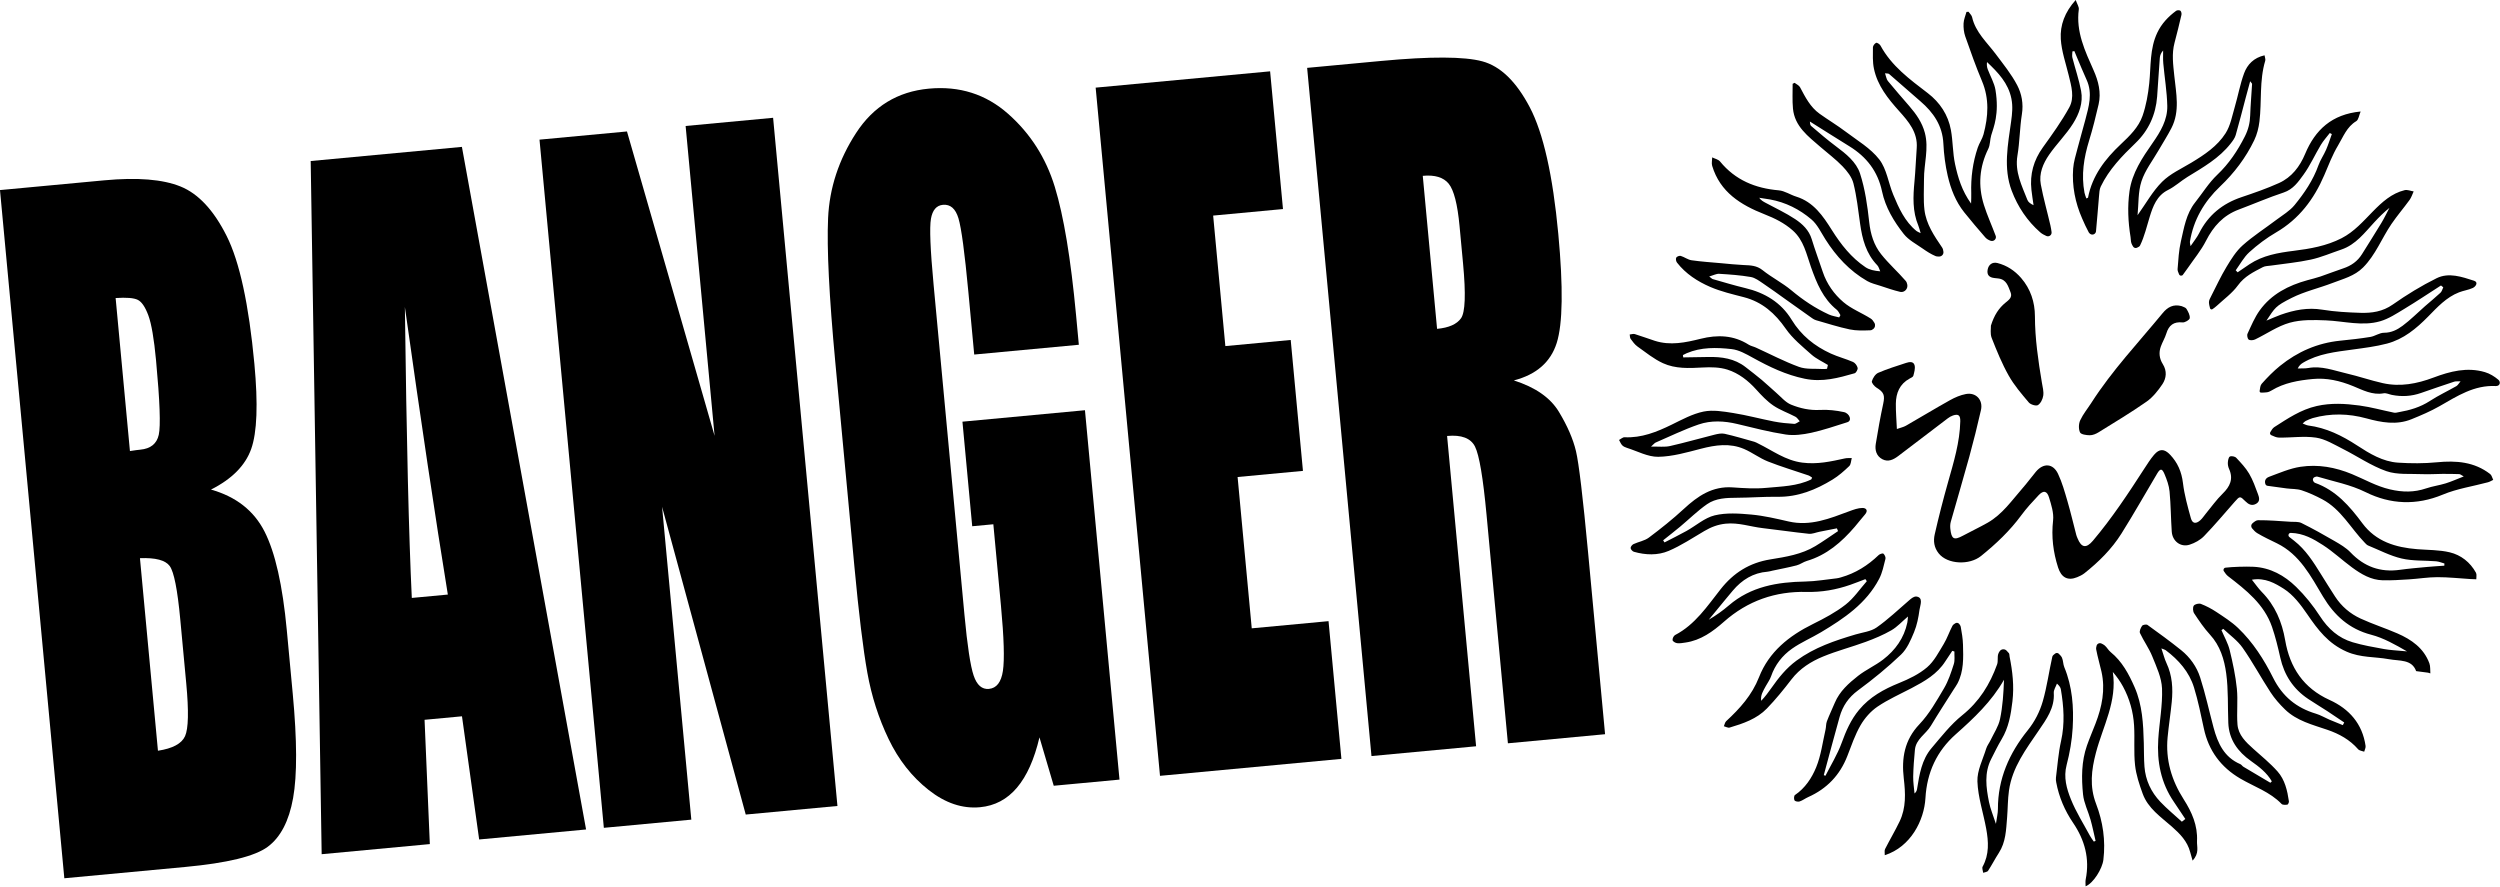 <svg style="fill-rule:evenodd;clip-rule:evenodd;stroke-linejoin:round;stroke-miterlimit:2;" xml:space="preserve" xmlns:xlink="http://www.w3.org/1999/xlink" xmlns="http://www.w3.org/2000/svg" version="1.1" viewBox="0 0 5467 1939" height="100%" width="100%"><path style="fill-rule:nonzero;" d="M306.042,1220.62l39.366,421.079c32.071,-4.871 51.821,-15.471 59.246,-31.791c7.429,-16.321 8.304,-54.85 2.625,-115.58l-13.121,-140.358c-6.025,-64.45 -13.662,-103.117 -22.904,-116.004c-9.246,-12.888 -30.983,-18.671 -65.212,-17.346m-53.184,-568.879l31.284,334.633c9.725,-1.533 17.304,-2.554 22.737,-3.062c22.463,-2.1 35.888,-12.888 40.279,-32.363c4.392,-19.479 2.417,-73.833 -5.925,-163.071c-4.404,-47.096 -10.025,-79.858 -16.862,-98.283c-6.842,-18.425 -14.567,-29.737 -23.183,-33.933c-8.613,-4.196 -24.725,-5.5 -48.33,-3.921m-252.858,-236.092l228.242,-21.337c72.096,-6.742 127.608,-2.242 166.537,13.496c38.929,15.737 72.538,51.745 100.838,108.17c28.291,56.35 48.516,149.555 60.675,279.613c8.229,87.996 5.895,150.021 -6.984,186.233c-12.883,36.134 -42.183,65.75 -87.904,88.779c54.808,15.505 93.846,46.08 117.125,91.8c23.271,45.646 39.488,117.505 48.642,215.413l13.046,139.508c9.508,101.709 9.758,177.713 0.75,227.942c-9,50.3 -27.517,85.787 -55.546,106.537c-28.029,20.75 -88.05,35.425 -180.075,44.03l-264.65,24.741l-140.696,-1504.92Z"></path><path style="fill-rule:nonzero;" d="M979.34,1300.19c-27.525,-169.333 -58.863,-378.937 -93.967,-628.825c3.621,290.338 8.692,502.4 15.171,636.192l78.796,-7.367Zm30.762,-978.983l271.529,1492.69l-233.812,21.858l-37.559,-269.346l-81.833,7.65l11.521,271.784l-236.529,22.112l-23.992,-1515.84l330.675,-30.913Z"></path><path style="fill-rule:nonzero;" d="M1690.62,257.586l140.696,1504.92l-200.525,18.746l-182.971,-673.012l63.959,684.141l-191.288,17.884l-140.696,-1504.92l191.288,-17.884l191.604,665.642l-63.354,-677.633l191.287,-17.884Z"></path><path style="fill-rule:nonzero;" d="M2359.21,753.927l-228.783,21.388l-12.775,-136.642c-8.054,-86.138 -15.267,-139.846 -21.646,-161.129c-6.375,-21.284 -17.712,-31.163 -34.017,-29.638c-14.129,1.321 -22.858,11.513 -26.191,30.579c-3.338,19.063 -1.413,67.017 5.775,143.859l67.521,722.254c6.316,67.546 13.008,111.771 20.079,132.675c7.071,20.908 18.216,30.65 33.433,29.225c16.663,-1.558 26.854,-14.7 30.575,-39.425c3.717,-24.729 2.304,-72.104 -4.246,-142.129l-16.683,-178.471l-46.192,4.317l-21.379,-228.667l267.913,-25.046l75.52,807.767l-143.783,13.446l-31.229,-105.85c-11.233,47.933 -27.675,84.633 -49.233,110.087c-21.559,25.458 -48.505,39.7 -80.746,42.713c-38.45,3.595 -75.942,-8.996 -112.438,-37.78c-36.541,-28.775 -65.683,-65.9 -87.479,-111.37c-21.837,-45.467 -37.325,-93.871 -46.512,-145.209c-9.184,-51.337 -18.613,-128.754 -28.288,-232.241l-41.804,-447.109c-13.438,-143.766 -18.671,-248.608 -15.7,-314.525c2.975,-65.912 23.392,-127.991 61.254,-186.225c37.863,-58.237 90.85,-90.541 158.958,-96.908c67.025,-6.267 124.838,12.083 173.438,55.046c48.604,42.966 82.633,96.2 102.092,159.704c19.458,63.504 34.954,156.917 46.483,280.237l6.083,65.067Z"></path><path style="fill-rule:nonzero;" d="M2395.99,191.64l381.488,-35.667l28.158,301.171l-152.704,14.279l26.679,285.367l142.921,-13.362l26.767,286.299l-142.921,13.363l30.937,330.913l167.921,-15.696l28.158,301.17l-396.708,37.088l-140.696,-1504.92Z"></path><path style="fill-rule:nonzero;" d="M3111.31,384.497l31.283,334.633c25.725,-2.404 43.184,-10.129 52.38,-23.179c9.195,-13.05 10.691,-52.729 4.495,-119.037l-7.737,-82.729c-4.458,-47.717 -12.367,-78.542 -23.721,-92.484c-11.354,-13.941 -30.254,-19.675 -56.7,-17.204m-252.858,-236.092l161.946,-15.141c107.958,-10.092 181.716,-9.8 221.27,0.879c39.555,10.679 74.117,44.175 103.684,100.483c29.566,56.309 50.346,148.6 62.337,276.875c10.95,117.125 9.796,196.621 -3.466,238.492c-13.263,41.871 -44.513,69.175 -93.759,81.904c47.084,14.975 79.921,37.85 98.513,68.617c18.591,30.766 31.046,59.45 37.371,86.054c6.325,26.6 15.166,100.629 26.52,222.087l37.109,396.917l-212.484,19.863l-46.754,-500.092c-7.529,-80.558 -15.908,-130.096 -25.129,-148.613c-9.225,-18.516 -29.596,-26.3 -61.117,-23.354l63.442,678.563l-228.783,21.387l-140.7,-1504.92Z"></path><path style="fill-rule:nonzero;" d="M4773.74,600.817c-2.3,3.121 -7.129,2.533 -8.617,-1.05c-1.987,-4.796 -3.437,-8.138 -3.179,-11.338c1.642,-20.241 2.654,-40.804 7.212,-60.479c6.859,-29.617 11.425,-60.437 31.325,-85.471c16.03,-20.162 29.738,-42.712 48.221,-60.258c25.775,-24.467 44.471,-52.575 60.35,-83.917c7.642,-15.087 11.117,-29.6 11.663,-45.954c0.762,-22.879 2.837,-45.712 4.125,-68.575c0.075,-1.342 -1.854,-2.8 -4.171,-6.063c-3.633,13.396 -6.708,24.55 -9.679,35.738c-7.263,27.346 -14.117,54.808 -21.963,81.988c-1.891,6.545 -6.441,12.608 -10.746,18.137c-25.291,32.504 -60.47,52.271 -94.72,73.329c-14.521,8.934 -27.313,21.021 -42.45,28.525c-24.78,12.292 -33.13,36.217 -40.034,58.4c-6.596,21.192 -11.412,43 -21.229,63.063c-1.079,2.212 -3.854,3.6 -6.796,4.908c-3.087,1.371 -6.7,0.217 -8.454,-2.671c-1.442,-2.379 -2.804,-4.787 -3.671,-7.358c-1.408,-4.188 -1.096,-8.925 -1.825,-13.375c-5.429,-33.217 -6.933,-66.821 -2.341,-99.946c5.575,-40.183 27.95,-73.342 50.687,-105.929c17.046,-24.425 32.65,-50.421 31.963,-81c-0.696,-31.021 -5.917,-61.921 -8.73,-92.917c-0.845,-9.337 -0.27,-18.804 -0.35,-28.212c-4.366,4.875 -6.779,10.354 -7.22,15.991c-2.234,28.267 -3.775,56.588 -5.892,84.863c-2.971,39.637 -18.771,74.083 -47.063,101.354c-29.708,28.642 -58.204,57.821 -76.262,95.425c-2.913,6.058 -3.108,13.608 -3.729,20.546c-2.321,25.8 -4.092,51.654 -6.642,77.433c-0.1,1.038 -0.504,2.046 -1.075,3.042c-2.371,4.129 -7.912,5.204 -11.712,2.333c-1.267,-0.958 -2.363,-2.016 -3.067,-3.287c-5.379,-9.717 -9.871,-19.946 -14.35,-30.134c-15.317,-34.816 -22.467,-71.35 -19.758,-109.229c1.05,-14.666 5.712,-29.141 9.412,-43.529c5.392,-20.975 11.633,-41.729 17.096,-62.687c7.558,-29.021 16.596,-58.005 2.975,-87.876c-7.333,-16.091 -13.992,-32.491 -20.933,-48.762c-2.009,-4.704 -3.938,-9.437 -5.9,-14.162c-1.425,0.25 -2.85,0.495 -4.275,0.741c-0.067,4.55 -1.125,9.359 -0.038,13.617c6.221,24.321 14.475,48.225 19.092,72.825c4.816,25.642 -4.438,50.212 -17.554,71.175c-15.18,24.267 -36.209,44.8 -52.513,68.458c-13.087,18.988 -22.496,41.038 -18.087,64.754c5.62,30.217 14.187,59.875 21.062,89.871c1.083,4.738 1.833,9.55 2.488,14.384c0.858,6.316 -5.563,11.145 -11.38,8.537c-4.862,-2.183 -9.529,-4.592 -13.37,-7.942c-28.434,-24.808 -49.192,-56 -62.363,-90.791c-18.862,-49.821 -8.287,-101.379 -1.325,-151.913c2.329,-16.933 3.963,-32.733 0.6,-49.591c-6.8,-34.109 -29.212,-57.296 -53.371,-80.155c-0.704,5.721 -0.241,11.029 1.571,15.821c5.729,15.142 14.513,30.333 16.946,45.104c8.717,52.917 -4.1,81.83 -9.308,99.35c-2.867,9.642 -2.063,20.675 -6.367,29.405c-19.675,39.899 -22.721,80.966 -9.571,122.895c7.188,22.904 17.288,44.888 25.7,67.425c0.104,0.271 0.192,0.55 0.267,0.834c1.508,5.733 -3.579,11.183 -9.454,10.412c-0.73,-0.096 -1.438,-0.246 -2.117,-0.479c-4.204,-1.446 -8.588,-4.042 -11.467,-7.371c-15.633,-18.05 -31.212,-36.179 -46.079,-54.862c-18.617,-23.409 -29.371,-50.963 -35.996,-79.571c-5.325,-23.017 -8.371,-46.854 -9.516,-70.471c-1.913,-39.454 -21.646,-68.096 -50.2,-92.642c-22.984,-19.754 -45.584,-39.962 -68.53,-59.762c-1.5,-1.296 -4.516,-0.838 -8.891,-1.513c2.4,6.796 2.987,12.9 6.216,16.846c15.342,18.754 31.396,36.925 47.209,55.292c14.9,17.308 27.766,35.525 33.733,58.279c8.983,34.258 -2.158,67.813 -1.946,101.713c0.142,22.079 -1.566,44.383 0.975,66.183c3.667,31.433 21.346,57.208 38.746,82.846c1.729,2.55 2.392,5.825 2.792,9.275c0.621,5.341 -3.484,10.037 -8.85,10.291c-3.079,0.142 -6.042,0.005 -8.609,-1.07c-9.762,-4.088 -18.916,-10 -27.633,-16.138c-14.375,-10.125 -31.121,-18.733 -41.65,-32.092c-21.708,-27.541 -40.142,-58.237 -47.475,-92.979c-9.321,-44.137 -33.908,-75.6 -71.321,-98.716c-28.587,-17.663 -56.95,-35.688 -86.525,-54.246c0.588,2.516 0.196,7.521 2.446,9.446c17.871,15.312 35.754,30.7 54.596,44.77c21.817,16.296 44.417,34.196 52.608,59.338c11.1,34.075 16.2,70.533 20.121,106.379c2.871,26.267 10.133,50.129 26.025,70.167c16.425,20.712 36.542,38.462 53.846,58.541c1.771,2.054 2.721,4.817 3.35,7.854c1.754,8.467 -4.804,16.717 -13.442,16.313c-0.696,-0.033 -1.383,-0.121 -2.05,-0.279c-14.783,-3.442 -29.187,-8.55 -43.65,-13.284c-9.625,-3.145 -19.85,-5.445 -28.491,-10.412c-38.538,-22.133 -67.692,-53.917 -91.388,-91.158c-9.542,-14.996 -17.458,-32.363 -30.508,-43.496c-25.917,-22.117 -56.371,-37.55 -90.604,-43.742c-7.863,-1.421 -15.792,-2.454 -23.696,-3.662c4.266,5.912 9.225,8.421 14.112,11.066c21.667,11.729 44.234,22.113 64.667,35.7c15.825,10.525 30.037,23.863 36.1,43.746c7.358,24.125 16.25,47.775 24.217,71.717c8.75,26.279 24.75,48.579 45,65.887c17.5,14.959 40.291,23.584 60.02,36.146c3.246,2.067 5.588,5.559 7.809,9.238c2.666,4.425 1.654,10.17 -2.384,13.391c-2.004,1.6 -4.02,2.821 -6.079,2.896c-15.108,0.559 -30.708,1.184 -45.354,-1.883c-24.937,-5.229 -49.308,-13.183 -73.867,-20.163c-2.879,-0.816 -5.662,-2.408 -8.129,-4.15c-19.404,-13.683 -38.712,-27.5 -58.066,-41.258c-16.367,-11.633 -32.538,-23.571 -49.23,-34.721c-8.541,-5.704 -17.566,-12.691 -27.195,-14.358c-22.763,-3.942 -45.984,-5.546 -69.088,-6.971c-6.208,-0.383 -12.667,3.263 -21.808,5.85c4.604,3.492 5.95,5.208 7.646,5.688c23.608,6.679 47.091,13.9 70.941,19.579c42.892,10.212 78.488,31.387 101.646,69.358c20.842,34.179 50.113,57.65 85.683,73.896c15.725,7.179 32.734,11.521 48.613,18.421c4.533,1.971 8.904,7.975 10.029,12.891c0.783,3.413 -3.321,10.888 -6.6,11.834c-35.542,10.225 -70.275,19.937 -109.029,11.962c-41.338,-8.508 -77.563,-26.087 -113.671,-46.021c-14.579,-8.05 -30.346,-17.045 -46.329,-18.82c-32.929,-3.667 -66.546,-4.538 -98.3,9.066c-2.779,1.192 -5.438,2.663 -8.154,4.009c0.254,1.691 0.508,3.383 0.758,5.079c18.138,-0.292 36.279,-0.517 54.413,-0.892c29.47,-0.604 57.733,3.196 81.908,22.108c11.867,9.288 23.883,18.4 35.429,28.075c10.813,9.055 20.954,18.909 31.642,28.117c10.483,9.033 20.004,20.813 32.229,25.821c19.792,8.104 40.904,12.879 63.333,11.646c17.413,-0.954 35.421,1.071 52.513,4.779c12.162,2.642 19.133,19.254 6.391,22.404c-22.662,7.242 -54.645,17.846 -77.825,22.775c-18.15,3.867 -37.787,6.588 -55.85,3.829c-35.762,-5.462 -70.991,-14.65 -106.254,-23.087c-28.358,-6.788 -57.1,-8.221 -84.333,1.129c-32.033,11 -62.696,26.004 -93.871,39.471c-2.492,1.075 -4.317,3.687 -10.204,8.916c16.871,-0.35 29.725,1.413 41.583,-1.254c32.538,-7.308 64.604,-16.679 96.975,-24.75c7.275,-1.816 15.484,-3.621 22.496,-2.037c21.858,4.933 43.363,11.433 64.963,17.479c2.895,0.812 5.57,2.45 8.304,3.787c31.5,15.375 59.404,37 96.608,41.805c32.629,4.216 62.421,-2.48 93.067,-9.225c4.841,-1.067 10.029,-0.58 15.054,-0.813c-1.738,5.979 -1.667,13.838 -5.554,17.575c-11.238,10.808 -23.204,21.375 -36.446,29.479c-36.767,22.492 -75.758,38.338 -120.204,37.696c-29.571,-0.425 -59.167,1.992 -88.759,2.117c-23.016,0.096 -46.437,0.766 -65.529,14.054c-20.937,14.575 -39.291,32.837 -58.971,49.25c-12.166,10.146 -24.712,19.833 -37.083,29.733c1.825,2.8 1.179,1.809 3.008,4.613c16.08,-8.346 32.363,-16.325 48.188,-25.125c20.596,-11.459 39.583,-28.734 61.55,-34.046c25.425,-6.146 53.529,-4.171 80.108,-1.746c27.496,2.513 54.742,8.979 81.767,15.163c47.508,10.87 89.771,-6.542 132.562,-22.446c9.246,-3.438 19.1,-7.096 28.7,-7.171c8.334,-0.067 13.067,5.787 5.363,14.508c-7.688,8.7 -14.675,18.021 -22.254,26.821c-28.804,33.454 -61.284,61.696 -104.842,74.567c-7.667,2.266 -14.454,7.654 -22.15,9.641c-17.558,4.534 -35.429,7.85 -53.171,11.659c-3.491,0.75 -6.95,1.908 -10.475,2.179c-31.579,2.437 -56.083,17.858 -76.05,41.45c-12.387,14.637 -24.45,29.554 -36.662,44.346c-5.304,6.416 -10.613,12.829 -15.917,19.246c16.263,-9.513 30.613,-19.809 43.954,-31.271c48.267,-41.492 106.038,-51.163 167.042,-52.238c23.083,-0.404 46.108,-4.525 69.146,-7.062c3.021,-0.334 6,-1.225 8.946,-2.054c31.841,-8.98 58.879,-25.984 82.583,-48.834c2.412,-2.325 8.783,-4.308 10.304,-2.987c2.796,2.433 5.35,7.954 4.496,11.291c-3.804,14.834 -6.808,30.417 -13.804,43.792c-28.225,53.983 -76.779,86.617 -127.167,116.758c-20.842,12.467 -43.579,22.046 -63.337,35.946c-21.188,14.913 -37.18,35.238 -45.905,60.575c-2.591,7.529 -7.704,14.175 -11.52,21.3c-5.392,10.067 -12.03,19.813 -10.042,32.159c8.629,-9.038 15.721,-18.642 22.587,-28.405c15.65,-22.25 32.23,-43.108 54.721,-59.625c39.088,-28.7 83.671,-43.645 129.179,-57.158c15.538,-4.612 33.246,-6.371 45.921,-15.221c25.05,-17.5 47.334,-38.975 70.634,-58.95c4.662,-3.996 9.395,-8.466 15.658,-8.825c17,1.692 8.837,19.263 7.533,28.992c-2.233,16.637 -5.529,33.671 -11.921,49.062c-7.22,17.396 -15.275,36.396 -28.437,48.975c-29.454,28.15 -61.296,54.113 -94.121,78.305c-20.867,15.375 -33.625,34.366 -40.308,58.27c-11.821,42.271 -23.063,84.705 -34.55,127.071c2.216,0.85 1.441,0.554 3.658,1.404c12.025,-23.812 26.321,-46.8 35.363,-71.695c9.525,-26.221 20.179,-50.884 38.162,-72.505c23.496,-28.25 53.842,-44.991 87.329,-58.562c21.692,-8.792 43.879,-19.45 61.421,-34.45c15.404,-13.171 25.454,-33.058 36.338,-50.913c7.62,-12.508 12.216,-26.825 19.129,-39.82c1.241,-2.338 3.746,-4 6.375,-5.6c2.758,-1.675 6.329,-1.025 8.354,1.483c1.579,1.958 2.979,3.946 3.371,6.117c2.333,12.95 4.608,26.075 4.958,39.187c0.771,28.908 1.988,58.108 -12.104,84.95c-2.35,4.479 -5.413,8.579 -8.121,12.871c-16.717,26.5 -33.875,52.737 -49.975,79.604c-10.862,18.121 -32.725,29.054 -34.954,52.567c-1.854,19.487 -3.363,39.058 -3.75,58.616c-0.246,12.259 1.862,24.559 2.917,36.842c3.808,-3.233 5.004,-6.475 5.545,-9.821c5.138,-31.787 10.075,-64.008 31.759,-89.483c21.225,-24.933 41.741,-51.438 67.008,-71.725c37.3,-29.95 60.625,-67.6 76.292,-111.25c2.483,-6.921 0.279,-15.454 2.421,-22.588c0.666,-2.216 1.854,-4.283 3.262,-6.279c3.508,-4.975 10.683,-5.596 14.954,-1.258c1.784,1.808 3.513,3.654 5.121,5.604c1.404,1.704 1.004,4.875 1.5,7.363c6.479,32.375 10.2,64.454 6.242,97.991c-3.471,29.409 -8.271,57.271 -23.663,82.938c-8.333,13.891 -15.362,28.575 -22.733,43.029c-15.596,30.583 -11.192,62.512 -4.879,94.083c3.008,15.063 9.221,29.483 15.183,47.896c1.879,-13.546 4.371,-23.125 4.346,-32.696c-0.158,-65.604 24.846,-121.921 65.037,-171.767c15.68,-19.441 26.559,-40.962 33.134,-63.85c9.125,-31.77 13.525,-64.883 20.775,-97.233c0.6,-2.671 3.466,-4.833 6.383,-6.987c2.383,-1.759 5.688,-1.525 7.804,0.545c2.779,2.713 5.542,5.434 6.984,8.734c2.766,6.354 2.325,14.083 4.987,20.504c17.713,42.717 20.963,87.663 18.383,132.821c-1.558,27.237 -6.333,54.692 -13.258,81.108c-7.112,27.125 0.025,51.854 9.454,75.279c11.121,27.63 27.379,53.2 41.571,79.58c2.404,4.466 5.621,8.5 8.467,12.729c1.279,-0.525 2.558,-1.046 3.833,-1.571c-3.625,-15.438 -6.737,-31.021 -11.008,-46.275c-5.184,-18.513 -14.513,-36.429 -16.404,-55.171c-3.609,-35.842 -3.68,-72.183 8.554,-107.025c5.683,-16.192 12.529,-31.979 18.708,-48.004c14.142,-36.675 21.858,-74.158 13.067,-113.438c-3.646,-16.279 -8.509,-32.312 -11.575,-48.687c-0.488,-2.608 0.062,-5.408 0.883,-8.258c1.296,-4.484 6.317,-6.684 10.554,-4.746c2.521,1.15 4.938,2.429 7.009,4.125c4.991,4.091 8.075,10.525 13.083,14.587c25.133,20.404 39.85,48.167 52.4,76.713c17.037,38.741 19.071,80.575 20.175,122.275c0.458,17.221 0.137,34.5 1.446,51.654c2.254,29.608 14.441,55.45 34.637,76.779c14.684,15.508 31.363,29.125 47.154,43.583c2.525,-1.983 5.05,-3.97 7.571,-5.954c-8.312,-12.454 -16.479,-25.008 -24.962,-37.35c-28.55,-41.521 -37.359,-88.104 -34.213,-137.329c2.363,-36.967 9.625,-73.967 8.221,-110.704c-0.904,-23.704 -12.192,-47.496 -21.337,-70.238c-7.117,-17.712 -18.755,-33.562 -26.875,-50.945c-1.821,-3.896 1.545,-11.505 4.65,-15.896c1.687,-2.384 9.354,-3.667 11.783,-1.917c24.875,17.908 49.704,35.95 73.583,55.146c19.475,15.654 34.071,36.3 41.588,59.696c11.562,35.983 19.529,73.12 29.316,109.687c9.138,34.146 23.109,64.884 58.538,79.925c2.571,1.092 4.212,4.2 6.696,5.692c19.621,11.775 39.337,23.387 59.025,35.05c1.683,-1.688 1.462,-1.467 3.146,-3.15c-10.996,-19.088 -28.042,-32.029 -45.759,-44.592c-28.662,-20.321 -47.983,-46.637 -49.425,-83.212c-1.412,-35.979 0.259,-72.346 -4.537,-107.85c-4.142,-30.646 -13.179,-60.971 -35.659,-85.346c-13.008,-14.108 -23.862,-30.342 -34.5,-46.404c-2.779,-4.2 -3.383,-12.838 -0.833,-16.688c2.283,-3.45 11.263,-5.633 15.575,-3.958c11.863,4.604 23.396,10.667 34.013,17.725c16.295,10.837 33.15,21.487 47.22,34.892c32.671,31.112 56.88,69.266 76.78,109.062c20.437,40.875 51.029,65.713 93.666,78.471c10.113,3.025 19.409,8.721 29.196,12.925c9.763,4.2 19.667,8.071 29.508,12.083c1.021,-1.954 2.046,-3.908 3.071,-5.862c-12.383,-8.317 -24.675,-16.775 -37.175,-24.913c-13.771,-8.966 -27.908,-17.387 -41.579,-26.5c-32.625,-21.754 -52.471,-52.054 -61.058,-90.35c-5.071,-22.616 -10.534,-45.296 -18.079,-67.171c-17.125,-49.65 -56.584,-80.483 -96.242,-111.025c-3.658,-2.816 -6.388,-6.841 -9.083,-10.908c-2.03,-3.054 -0.15,-7.171 3.487,-7.633c14.138,-1.788 44.758,-2.85 61.55,-1.971c36.863,1.933 67.558,19.129 92.958,43.9c19.655,19.171 37.275,41.175 52.221,64.237c17.859,27.559 40.467,47.705 71.484,56.946c22.366,6.663 45.587,10.654 68.608,14.842c13.383,2.437 27.121,2.908 40.7,4.254c3.171,0.313 6.346,0.583 9.521,0.871c-25.421,-14.592 -50.913,-29.267 -78.367,-36.421c-48.162,-12.554 -80.583,-42.271 -105.133,-83.133c-26.929,-44.821 -50.746,-92.229 -101.054,-116.834c-14.513,-7.095 -29.225,-13.933 -43.05,-22.22c-4.3,-2.58 -7.775,-6.542 -11.217,-10.555c-2.8,-3.266 -2.408,-8.187 0.879,-10.962c4.046,-3.417 8.092,-6.717 12.167,-6.75c23.741,-0.183 47.504,1.946 71.25,3.4c7.983,0.492 17,-0.596 23.704,2.737c24.487,12.175 48.462,25.463 72.096,39.255c12.404,7.237 25.416,14.741 35.171,24.975c29.858,31.329 65.237,44.1 107.983,38.12c19.796,-2.766 39.754,-4.395 59.667,-6.275c12.487,-1.179 25.02,-1.866 37.533,-2.775c0.05,-1.604 0.1,-3.212 0.154,-4.816c-6.092,-1.654 -12.1,-4.271 -18.283,-4.784c-25.088,-2.087 -50.954,-0.412 -75.146,-6.058c-25.313,-5.908 -49.071,-18.542 -73.408,-28.471c-2.659,-1.083 -4.875,-3.541 -6.963,-5.691c-31.012,-31.896 -52.129,-73.596 -93.329,-95.338c-14.442,-7.621 -29.458,-14.583 -44.929,-19.658c-10.271,-3.371 -21.829,-2.721 -32.779,-4.117c-13.505,-1.721 -26.98,-3.654 -41.909,-5.717c-2.05,-0.283 -3.871,-1.608 -4.608,-3.545c-2.321,-6.138 -0.808,-12.959 8.054,-16.217c22.567,-8.296 45.188,-18.333 68.654,-21.858c38.479,-5.78 75.921,0.9 112.629,16.112c27.317,11.321 52.896,26.271 82.73,33.254c27.879,6.525 53.008,6.821 79.491,-2.166c13.842,-4.696 28.609,-6.6 42.596,-10.93c12.521,-3.879 24.55,-9.35 39.463,-15.154c-5.442,-2.916 -7.571,-4.996 -9.775,-5.075c-12.346,-0.446 -24.709,-0.566 -37.067,-0.496c-14.675,0.08 -29.388,1.23 -44.021,0.55c-26.3,-1.225 -54.404,1.834 -78.375,-6.558c-33.521,-11.733 -63.687,-32.817 -95.775,-48.933c-18.812,-9.446 -37.921,-21.354 -58.054,-24.342c-26.471,-3.929 -54.088,0.383 -81.192,-0.087c-5.575,-0.096 -11.108,-2.838 -16.646,-5.267c-2.554,-1.121 -3.554,-4.221 -2.116,-6.608c2.583,-4.288 5.079,-8.713 8.858,-11.134c29.179,-18.675 57.833,-38.162 92.708,-46.058c31.234,-7.071 62.325,-5.283 93.23,-1.113c25.529,3.446 50.558,10.555 75.879,15.7c3.258,0.663 6.954,-0.541 10.404,-1.141c24.071,-4.167 46.962,-10.838 67.925,-24.492c18.492,-12.046 38.687,-21.462 57.892,-32.446c3.158,-1.804 5.112,-5.721 9.191,-10.496c-6.308,0.292 -10.496,-0.387 -14.066,0.792c-24.242,8.004 -48.396,16.279 -72.492,24.713c-20.888,7.308 -42.096,8.52 -63.7,4.195c-6.021,-1.208 -12.379,-4.529 -17.958,-3.5c-24.475,4.513 -46.396,-7.341 -66.371,-15.533c-29.396,-12.058 -58.584,-18.654 -88.871,-15.721c-30.975,3 -62.363,8.238 -89.988,25.104c-2.975,1.817 -6.395,3.421 -9.787,3.917c-4.258,0.621 -8.6,0.667 -12.938,0.763c-2,0.041 -3.55,-1.73 -3.237,-3.709c0.908,-5.771 1.275,-12.029 4.546,-15.7c12.375,-13.891 25.533,-27.391 39.983,-39.066c38.342,-30.971 81.971,-50.092 131.433,-55.105c22.105,-2.241 44.234,-4.625 66.142,-8.225c10.246,-1.687 20.004,-9.17 29.967,-9.137c16.025,0.054 28.954,-6.679 40.375,-15.125c17.316,-12.808 32.596,-28.371 48.846,-42.638c11.354,-9.966 23.141,-19.458 34.179,-29.758c3.054,-2.846 4.121,-7.812 6.1,-11.808c-1.659,-1.359 -3.321,-2.713 -4.979,-4.071c-26.742,17.158 -53.159,34.85 -80.342,51.275c-16.875,10.196 -34.008,21.571 -52.608,26.967c-39.263,11.395 -79.038,-0.33 -118.659,-1.938c-26.4,-1.067 -54.196,-1.817 -79.171,5.158c-26.508,7.4 -50.316,24.325 -75.587,36.5c-4.021,1.934 -10.738,2.592 -13.992,0.459c-2.716,-1.784 -4.312,-9.509 -2.737,-12.892c8.125,-17.429 15.554,-35.667 26.708,-51.108c25.65,-35.521 62.779,-54.504 104.208,-65.938c9.584,-2.641 19.292,-4.937 28.692,-8.125c16.621,-5.641 32.929,-12.221 49.6,-17.708c17.433,-5.738 31.433,-15.529 41.179,-31.217c14.109,-22.7 28.504,-45.221 42.313,-68.096c6.458,-10.704 11.829,-22.062 17.691,-33.12c-12.054,9.666 -22.7,20.35 -32.95,31.395c-21.5,23.175 -40.612,49.171 -72.383,59.905c-22.146,7.479 -43.862,16.933 -66.562,21.895c-28.742,6.284 -58.292,8.871 -87.484,13.13c-5.883,0.858 -12.416,0.716 -17.45,3.337c-20.075,10.463 -40.075,19.975 -54.487,39.842c-12.475,17.191 -30.663,30.271 -46.513,44.966c-2.804,2.6 -5.95,4.83 -9.091,7.067c-2.005,1.425 -4.809,0.4 -5.425,-1.979c-1.142,-4.413 -2.321,-8.825 -2.363,-13.25c-0.037,-4.233 2.542,-8.683 4.6,-12.708c11.063,-21.642 21.313,-43.796 33.846,-64.563c10.104,-16.742 20.887,-34.192 35.233,-47c22.95,-20.487 49.209,-37.246 73.85,-55.871c13.625,-10.296 29.138,-19.279 39.7,-32.204c21.429,-26.217 40.563,-54.312 52.138,-86.862c4.208,-11.834 11.691,-22.463 16.725,-34.05c4.85,-11.159 8.466,-22.846 12.625,-34.305c-1.488,-0.787 -2.975,-1.575 -4.459,-2.362c-6.608,8.658 -14.083,16.796 -19.654,26.079c-12.979,21.625 -23.275,45.088 -38.046,65.329c-11.216,15.375 -22.42,31.846 -43.262,38.729c-33.229,10.975 -65.442,25 -98.246,37.296c-33.662,12.621 -55.367,36.571 -71.479,68.254c-10.704,21.05 -26.204,39.667 -39.663,59.305c-3.133,4.566 -6.441,9.016 -10.766,14.879m536.25,870.321c-8.063,-1.05 -16.121,-2.105 -26.309,-3.434c-9.512,-26.333 -36.091,-21.787 -59.745,-26.133c-30.571,-5.617 -61.409,-2.892 -92.255,-16.438c-40.37,-17.733 -63.016,-48.062 -86.075,-81.741c-14.275,-20.846 -30.745,-42.75 -51.491,-55.838c-18.425,-11.621 -40.534,-24.821 -69.642,-19.733c8.129,10.142 14.104,19.058 21.508,26.575c29.13,29.579 44.355,65.412 51.309,105.908c10.225,59.55 40.004,104.575 96.996,130.413c43.012,19.5 71.845,52.05 78.808,100.575c0.571,3.966 -1.95,8.375 -3.038,12.575c-4.483,-1.696 -10.437,-2.117 -13.212,-5.3c-18.296,-20.984 -41.488,-33.729 -67.354,-42.571c-32.613,-11.154 -66.825,-19.483 -92.55,-44.438c-11.746,-11.395 -22.821,-24.016 -31.75,-37.679c-20.942,-32.054 -39.071,-66.012 -61.034,-97.308c-11.12,-15.85 -27.929,-27.708 -42.245,-41.317c-2.217,1.546 -1.775,1.242 -3.992,2.788c6.129,14.571 14.304,28.637 18.017,43.8c6.775,27.683 12.762,55.821 15.662,84.116c2.65,25.871 -0.662,52.317 1.346,78.3c1.796,23.196 18.342,38.696 34.833,53.484c17.963,16.112 36.896,31.458 52.842,49.416c16.021,18.038 21.379,41.725 24.821,65.317c0.337,2.317 -1.938,7.029 -3.429,7.217c-4.175,0.521 -10.275,0.891 -12.625,-1.554c-25.3,-26.363 -59.734,-37.58 -90.159,-55.392c-42.45,-24.858 -69.379,-60.929 -79.758,-109.408c-6.438,-30.067 -12.533,-60.355 -21.546,-89.692c-10.533,-34.279 -33.612,-60.358 -62.008,-81.746c-1.459,-1.1 -3.463,-1.479 -9.338,-3.883c4.388,12.925 6.792,22.975 11.096,32.129c12.779,27.146 14.4,55.7 11.567,84.754c-2.521,25.8 -6.596,51.45 -9.059,77.258c-4.737,49.625 8.588,94.392 35.4,136.309c17.455,27.287 30.609,56.808 28.892,90.816c-0.637,12.671 5.729,26.163 -9.679,42.809c-2.267,-7.963 -3.883,-13.242 -5.271,-18.575c-6.171,-23.75 -22.383,-40.2 -40.029,-55.742c-24.263,-21.371 -52.208,-39.958 -63.833,-72.012c-7.338,-20.234 -14.409,-41.263 -16.692,-62.463c-3.083,-28.612 -0.404,-57.796 -2.125,-86.621c-1.783,-29.908 -9.821,-58.612 -24.158,-85.125c-6.067,-11.221 -13.467,-21.716 -22.342,-31.991c9.892,64.141 -21.758,118.766 -36.954,176.716c-9.859,37.592 -14.284,73.454 0.416,111.813c14.834,38.716 21.03,80.037 15.888,122.246c-2.392,19.645 -21.883,51.245 -38.892,57.945c0.042,-5.529 -0.696,-10.508 0.242,-15.154c9.117,-45.296 -2.096,-86.121 -27.496,-123.537c-18.371,-27.063 -30.925,-56.346 -36.917,-88.459c-0.641,-3.437 -1.075,-7.095 -0.633,-10.529c3.433,-26.704 5.25,-53.791 11.138,-79.958c8.566,-38.079 5.97,-75.517 -0.434,-113.192c-0.662,-3.879 -2.996,-7.479 -8.537,-12.471c-2.45,6.821 -7.379,13.813 -6.925,20.434c2.25,32.862 -16.421,57.891 -32.85,82.083c-27.892,41.058 -57.959,80.475 -65.125,131.317c-2.754,19.562 -2.484,39.533 -4.1,59.279c-2.175,26.592 -2.75,53.533 -18.104,77.192c-8.263,12.737 -15.159,26.362 -23.48,39.062c-1.741,2.654 -7.025,2.983 -10.675,4.383c-0.525,-4.554 -3.062,-10.216 -1.258,-13.483c14.729,-26.692 12.946,-54.833 7.8,-83.046c-6.3,-34.533 -17.958,-68.712 -19.196,-103.337c-0.846,-23.65 11.867,-47.888 19.179,-71.659c2.025,-6.579 6.655,-12.32 9.667,-18.645c7.217,-15.167 17.208,-29.817 20.579,-45.834c5.9,-28.041 7.667,-56.946 8.684,-86.116c-27.255,47.841 -65.709,83.908 -105.696,119.416c-41.025,36.429 -62.85,82.984 -66.063,139.309c-2.775,48.666 -32.1,106.77 -88.962,124.916c0.162,-5.133 -1.071,-10.041 0.654,-13.446c10.271,-20.266 21.942,-39.841 31.775,-60.304c14.467,-30.104 12.912,-61.837 9.133,-94.221c-5.104,-43.741 1.242,-83.733 34.225,-118.404c21.584,-22.683 37.534,-51.166 53.679,-78.429c9.621,-16.246 15.667,-34.862 21.475,-53.008c2.717,-8.479 1.038,-18.363 1.363,-27.609c-2.438,-0.779 -2.204,-0.704 -4.642,-1.487c-5.046,7.579 -10.237,15.067 -15.116,22.75c-17.884,28.171 -45.571,43.921 -73.992,58.837c-25.058,13.15 -51.242,24.692 -74.521,40.496c-14.829,10.071 -27.983,25.05 -37.004,40.654c-12.129,20.984 -20.05,44.496 -28.879,67.271c-16.213,41.809 -44.709,71.513 -85.517,89.75c-6.437,2.875 -12.233,7.388 -18.842,9.625c-3.266,1.104 -9.637,-0.037 -11.112,-2.371c-1.75,-2.766 -1.288,-10.204 0.883,-11.67c22.342,-15.075 36.879,-37.346 46.421,-60.617c10.646,-25.971 14.125,-54.896 20.517,-82.583c1.366,-5.925 0.821,-12.442 2.937,-18.009c5.221,-13.708 11.588,-26.979 17.292,-40.508c10.596,-25.146 30.379,-42.754 50.908,-58.883c17.042,-13.392 37.492,-22.417 54.7,-35.634c26.759,-20.546 45.863,-47.046 52.988,-80.887c0.775,-3.675 0.816,-7.504 1.404,-13.325c-13.271,11.283 -23.575,22.866 -36.325,30.196c-17.7,10.175 -36.85,18.195 -56.071,25.266c-30.817,11.342 -62.842,19.584 -93.146,32.067c-26.537,10.929 -50.891,26.179 -69.137,49.912c-16.938,22.034 -34.504,43.8 -53.809,63.738c-22.079,22.8 -51.816,32.896 -81.545,41.742c-3.575,1.062 -8.342,-1.88 -12.559,-2.967c1.646,-3.746 2.329,-8.533 5.084,-11.079c29.87,-27.629 56.391,-56.838 71.77,-96.121c21.721,-55.496 65.5,-90.408 117.913,-116.3c24.8,-12.246 49.737,-25.5 71.396,-42.421c17.896,-13.979 31.162,-33.887 46.429,-51.237c-1.679,-2.438 -1.433,-2.08 -3.113,-4.517c-11.029,4.167 -21.966,8.6 -33.104,12.471c-30.896,10.729 -62.312,16.304 -95.466,15.504c-68.271,-1.642 -128.784,19.312 -180.738,65.204c-24.192,21.367 -50.629,40.767 -84.304,45.55c-6.013,0.854 -12.221,2.067 -18.125,1.346c-3.721,-0.45 -9.483,-3.8 -9.921,-6.554c-0.558,-3.471 2.363,-9.613 5.521,-11.254c43.929,-22.859 70.317,-63.167 99.604,-100.284c28.233,-35.787 63.121,-57.75 108.704,-65.133c33.788,-5.475 68.354,-10.888 98.538,-29.121c16.916,-10.221 33.021,-21.775 49.487,-32.729c-1.396,-3.396 -1.1,-2.683 -2.496,-6.075c-12.691,2.487 -25.383,4.958 -38.066,7.479c-7.809,1.55 -15.813,5.204 -23.367,4.425c-33.721,-3.475 -67.275,-8.521 -100.962,-12.387c-26.838,-3.084 -52.575,-12.538 -80.617,-9.73c-17.583,1.759 -32.179,7.492 -46.804,16.071c-25.7,15.071 -50.779,31.85 -78.017,43.454c-23.9,10.18 -50.567,9.238 -76.054,1.963c-3.104,-0.883 -6.992,-5.217 -7.217,-8.196c-0.204,-2.783 3.354,-7.246 6.342,-8.625c11.054,-5.121 24.167,-7.125 33.583,-14.192c26.325,-19.762 52.238,-40.337 76.363,-62.695c30.575,-28.33 62.658,-50.275 107,-47.117c24.529,1.746 49.441,3.329 73.8,1c32.979,-3.154 66.883,-3.454 97.787,-18.375c0.7,-0.342 0.888,-1.75 1.975,-4.075c-2.591,-1.567 -5.125,-3.758 -8.062,-4.767c-29.55,-10.141 -59.596,-18.996 -88.604,-30.483c-18.084,-7.163 -34.05,-19.554 -51.975,-27.25c-31.109,-13.354 -62.638,-8.838 -94.605,-0.525c-30.62,7.962 -61.983,17.079 -93.15,17.592c-22.658,0.37 -45.562,-12.342 -68.275,-19.471c-3.779,-1.184 -7.875,-2.954 -10.529,-5.7c-3.058,-3.159 -4.675,-7.709 -6.916,-11.654c3.995,-2.08 8.083,-6.121 11.975,-5.934c37.316,1.771 70.258,-11.5 102.895,-27.446c22.625,-11.054 45.525,-23.7 69.73,-28.687c20.62,-4.246 43.558,-0.283 64.979,3.121c29.929,4.754 59.321,12.787 89.104,18.575c14.537,2.821 29.417,4.246 44.212,5.162c3.955,0.246 8.171,-3.708 12.267,-5.733c-3.142,-3.363 -5.692,-7.858 -9.537,-9.883c-16.017,-8.421 -33.563,-14.434 -48.359,-24.534c-13.971,-9.537 -26.004,-22.358 -37.45,-35.033c-17.654,-19.554 -38.225,-35.579 -62.796,-43.417c-16.904,-5.391 -36.191,-5.679 -54.212,-4.666c-29.7,1.666 -59.604,3.054 -86.8,-9.413c-19.971,-9.154 -37.617,-23.592 -55.729,-36.475c-5.963,-4.242 -10.525,-10.704 -14.959,-16.721c-1.762,-2.391 -1.433,-6.325 -2.058,-9.558c3.746,-0.367 7.85,-1.917 11.167,-0.9c14.633,4.483 28.975,9.9 43.537,14.617c33.988,11.016 67.392,3.87 100.467,-4.367c36.887,-9.188 72.037,-8.067 105.096,12.929c4.658,2.958 10.516,3.958 15.629,6.283c31.367,14.271 62.021,30.475 94.296,42.246c15.854,5.784 34.666,3.571 52.162,4.659c3.034,0.191 6.1,-0.121 9.167,-0.455c0.946,-4.241 0.929,-4.166 1.875,-8.404c-12.063,-7.521 -25.533,-13.458 -36,-22.771c-19.804,-17.612 -41.15,-34.875 -56.033,-56.325c-23.534,-33.912 -51.542,-58.691 -91.921,-69.191c-24.746,-6.434 -50.017,-12.288 -73.334,-22.367c-27.8,-12.017 -53.533,-28.662 -72.683,-53.204c-2.062,-2.646 -3.071,-8.167 -1.679,-10.846c1.271,-2.442 7.017,-4.642 9.846,-3.796c8.15,2.45 15.554,8.359 23.741,9.542c21.446,3.104 43.142,4.475 64.75,6.425c16.434,1.483 32.859,3.3 49.33,4.029c14.687,0.65 28.279,0.833 41.212,11.204c19.933,15.979 43.35,27.684 62.913,44.046c25.354,21.208 52.287,39.296 82.208,52.967c6.971,3.183 14.912,4.233 22.408,6.266c0.892,-1.654 1.779,-3.312 2.671,-4.97c-2.6,-3.925 -4.421,-8.821 -7.921,-11.634c-30.254,-24.3 -44.058,-58.483 -56.446,-93.416c-10.091,-28.45 -15.679,-58.767 -40.12,-80.325c-18.263,-16.105 -39.163,-26.396 -61.6,-35.196c-51.709,-20.284 -97.096,-48.275 -114.388,-105.879c-1.7,-5.659 -0.042,-12.321 0.054,-18.517c5.821,2.929 13.413,4.404 17.184,9.012c33.312,40.692 77.05,58.596 128.354,63.059c13.037,1.133 25.275,9.721 38.233,13.754c37.929,11.796 58.533,42.342 77.942,73.171c19.871,31.575 42.416,60.262 73.483,81.166c8.521,5.734 19.425,7.925 32.258,9.013c-2.095,-4.458 -3.204,-9.871 -6.441,-13.229c-24.579,-25.484 -32.888,-57.384 -37.596,-91.067c-4.129,-29.521 -7.346,-59.371 -14.592,-88.162c-3.425,-13.613 -13.691,-26.663 -23.771,-37.171c-14.854,-15.492 -32.375,-28.421 -48.65,-42.567c-26.62,-23.133 -56.091,-44.633 -59.791,-83.708c-1.696,-17.913 -0.55,-36.092 -0.704,-54.15c1.941,-1.004 2.283,-1.179 4.225,-2.188c4.179,3.163 9.775,5.571 12,9.767c11.391,21.504 22.3,43.321 42.729,57.917c18.854,13.475 38.821,25.425 57.291,39.379c25.363,19.158 54.28,36.083 73.23,60.516c16.275,20.98 19.883,51.488 30.566,77.171c12.196,29.325 25.213,58.5 50.817,79.379c1.792,1.463 4.187,2.18 9.025,4.609c-2.117,-7.088 -3.054,-11.734 -4.858,-16.017c-13.284,-31.533 -11.705,-64.229 -8.571,-97.262c2.296,-24.188 3.058,-48.517 4.875,-72.755c2.579,-34.333 -18.05,-58.162 -38.459,-80.891c-24.637,-27.438 -47.262,-55.688 -55.05,-92.425c-3.212,-15.142 -2.333,-31.25 -2.275,-46.917c0.013,-3.5 3.75,-8.429 7.034,-9.921c1.937,-0.883 7.812,2.9 9.441,5.921c24.3,45.05 64.317,74.083 103.667,104.246c26.338,20.192 44.363,47.371 50.392,80.404c4.496,24.65 3.858,50.304 9.091,74.742c6.284,29.341 15.038,58.425 35.05,86.216c0.18,-9.612 0.575,-16 0.371,-22.366c-1.112,-34.171 3.196,-67.604 14.2,-99.979c3.404,-10.013 9.954,-19.063 12.654,-29.192c10.388,-38.938 12.921,-77.579 -3.341,-116.242c-13.488,-32.058 -25.109,-64.929 -36.613,-97.766c-3.121,-8.917 -4.141,-19.088 -3.708,-28.575c0.383,-8.409 4.121,-16.663 6.375,-24.984l4.421,-0.396c2.691,3.917 6.862,7.5 7.837,11.809c7.525,33.212 32.45,54.987 51.621,80.637c16.55,22.146 34.308,43.925 47.025,68.225c9.825,18.784 13.921,40.504 10.275,63.354c-4.758,29.834 -4.687,60.459 -9.725,90.23c-6.092,35.991 9.583,66.07 21.779,97.32c1.875,4.805 6.871,8.384 13.429,11.467c-1.562,-11.146 -3.408,-22.267 -4.637,-33.45c-3.775,-34.242 4.754,-64.862 25.062,-93.05c20.384,-28.292 40.9,-56.817 57.655,-87.275c12.016,-21.846 4.533,-46.629 -1.138,-70.033c-6.404,-26.425 -15.754,-52.784 -17.371,-79.559c-1.821,-30.162 8.604,-58.77 32.625,-85.383c3.117,9.004 7.475,15.108 6.754,20.538c-6.5,48.941 13.513,90.812 32.525,133.612c10.205,22.983 16.763,48.229 10.78,74.05c-6.146,26.533 -12.705,53.042 -20.721,79.063c-11.546,37.487 -17.5,75.183 -10.15,114.179c0.796,4.225 2.646,8.254 4.058,12.516c2.121,-0.962 3.588,-1.22 3.688,-1.733c9.141,-48.037 37.358,-84.525 71.754,-116.862c19.375,-18.221 38.779,-36.984 47.483,-62.105c7.867,-22.712 12.142,-47.125 14.625,-71.137c3.863,-37.317 0.883,-75.55 17.667,-110.771c9.35,-19.625 23.825,-34.929 41.083,-47.658c2.167,-1.596 7.313,-1.746 9.317,-0.234c2,1.513 3.008,6.234 2.354,9.063c-4.725,20.425 -9.738,40.787 -15.125,61.046c-6.421,24.154 -2.992,47.862 -0.492,72.3c3.896,38.025 12.696,77.221 -6.212,114.1c-8.529,16.633 -18.746,32.4 -28.084,48.625c-12.92,22.446 -29.608,43.687 -37.487,67.8c-7.613,23.3 -6.108,49.583 -8.579,74.275c18.204,-25.45 32.879,-52.304 53.65,-73.054c17.654,-17.634 42.091,-28.638 63.975,-41.838c28.675,-17.296 56.858,-36.058 74.879,-64.371c10.625,-16.696 14.354,-37.987 20.104,-57.525c7.188,-24.416 11.579,-49.783 20.358,-73.566c7.084,-19.2 21.171,-34.038 44.746,-39.346c0.642,4.55 2.475,8.654 1.492,11.912c-13.083,43.421 -7.354,88.554 -12.663,132.625c-1.695,14.063 -5.333,28.592 -11.45,41.288c-18.429,38.241 -43.687,71.612 -74.641,101.037c-34.784,33.067 -58.271,73 -66.004,121.138c-0.275,1.737 0.533,3.646 1.47,9.337c7.542,-11.246 14.167,-19.191 18.675,-28.191c19.817,-39.559 51.105,-64.917 92.771,-78.938c27.679,-9.312 55.429,-18.896 81.992,-30.912c27.779,-12.563 45.492,-35.909 57.15,-63.805c21.921,-52.433 58.3,-86.533 121.325,-92.583c-3.513,8.229 -4.504,18.067 -9.567,21.1c-20.775,12.446 -28.5,34.288 -39.746,53.013c-12.22,20.345 -20.737,42.979 -30.141,64.929c-22.509,52.55 -55.063,96.054 -105.546,125.446c-20.838,12.133 -40.546,26.975 -58.413,43.183c-12.02,10.896 -20.029,26.212 -29.77,39.621c2.404,2.479 1.812,1.871 4.216,4.35c8.634,-5.884 17.209,-11.85 25.909,-17.629c29.183,-19.38 62.712,-25.105 96.37,-29.292c36.321,-4.521 71.9,-10.679 104.95,-27.592c27.667,-14.154 47.4,-37.116 68.646,-58.712c19.792,-20.121 40.8,-39.459 69.363,-46.413c5.979,-1.454 13.083,1.725 19.666,2.767c-2.895,6.217 -4.895,13.079 -8.85,18.533c-12.945,17.859 -27.412,34.659 -39.808,52.879c-21.221,31.2 -34.554,67.388 -61.908,94.871c-18.867,18.95 -43.604,24.925 -66.95,33.934c-29.529,11.391 -61.063,18.441 -89.121,32.554c-36.417,18.321 -36.267,21.387 -55.325,49.787c11.596,-4.8 21.3,-9.329 31.35,-12.887c29.429,-10.421 59.054,-16.263 90.9,-11.059c27.458,4.488 55.542,6.034 83.408,6.888c24.854,0.762 48.459,-2.567 70.571,-18.088c30.5,-21.408 62.613,-41.133 95.988,-57.629c26.604,-13.15 55.275,-3 81.783,5.513c10.067,3.233 3.904,12.783 -2.688,15.812c-9.508,4.375 -20.341,5.763 -30.158,9.588c-27.667,10.779 -47.296,32.375 -67.35,52.791c-25.954,26.425 -53.971,49.759 -90.258,59.305c-24.359,6.404 -49.663,9.525 -74.7,12.954c-37.525,5.141 -75.292,8.937 -108.809,28.883c-4.512,2.683 -8.545,6.171 -11.566,12.525c7.754,-0.283 15.671,0.363 23.229,-1.008c28.937,-5.246 55.575,5.429 82.708,11.712c26.884,6.221 53.104,15.354 80.025,21.396c38.084,8.546 74.796,1.413 110.892,-12.167c36.333,-13.666 73.671,-23.404 112.533,-11.887c10.567,3.133 20.929,9.404 29.317,16.633c6.129,5.284 3.196,14.217 -5.675,13.775c-47.208,-2.362 -84.288,21.9 -122.704,43.892c-19.592,11.212 -40.613,20.179 -61.588,28.679c-32.875,13.329 -65.85,7.1 -98.596,-1.867c-39.016,-10.687 -78.166,-11.562 -117.3,-0.658c-5.354,1.492 -10.441,4.033 -15.525,6.371c-1.704,0.783 -3,2.454 -6.55,5.483c5.125,1.896 8.405,3.834 11.875,4.284c39.809,5.154 74.084,22.091 107.609,43.991c26.858,17.546 55.762,35.192 89.233,37.354c28.129,1.817 56.692,1.934 84.713,-0.8c42.145,-4.116 81.875,-1.154 116.608,25.713c3.45,2.667 4.496,8.446 6.654,12.779c-3.812,1.771 -7.467,4.142 -11.471,5.217c-32.958,8.858 -67.458,13.929 -98.662,26.933c-57.867,24.108 -114.671,21.433 -168.392,-5.146c-34.204,-16.925 -70.258,-23.408 -105.625,-34.083c-1.871,-0.563 -4.1,0.071 -6.412,0.992c-3.471,1.379 -4.842,5.579 -2.9,8.77c1.066,1.75 2.237,3.209 3.737,3.742c45.854,16.375 75.85,51.021 103.638,88.458c29.804,40.155 72.737,52.817 119.816,56.642c23.834,1.938 48.309,1.342 71.296,6.867c24.542,5.9 44.688,21.654 57.296,44.621c2.075,3.779 0.579,9.52 0.737,14.354c-4.312,-0.175 -8.633,-0.279 -12.937,-0.542c-24.071,-1.471 -48.138,-4.146 -72.204,-4.121c-20.492,0.021 -40.963,3.479 -61.484,4.767c-19.3,1.212 -38.67,2.521 -57.97,2.067c-25.6,-0.605 -46.975,-13.334 -66.875,-27.921c-21.705,-15.904 -41.471,-34.659 -64.013,-49.163c-20.55,-13.229 -42.171,-25.804 -70.158,-26.554c-4.8,-0.129 -6.95,6.004 -3.171,8.975c3.767,2.963 7.096,5.579 10.437,8.175c25.321,19.713 42.005,46.338 58.613,73.05c10.179,16.379 20.396,32.733 30.883,48.917c13.871,21.408 32.917,37.621 55.684,48.133c26.25,12.121 53.983,20.979 80.525,32.513c30.854,13.408 57.704,32.062 70.029,65.354c2.483,6.712 1.541,14.691 2.179,22.083l-4.754,-1.437Z"></path><path style="fill-rule:nonzero;" d="M4148.11,938.143c8.188,-2.908 14.492,-4.154 19.771,-7.183c32.238,-18.488 64.008,-37.792 96.45,-55.9c10.767,-6.008 22.709,-11.15 34.725,-13.4c22.071,-4.129 37.929,12.942 32.904,35.079c-7.745,34.125 -16.2,68.117 -25.441,101.871c-13.013,47.512 -27.113,94.725 -40.471,142.146c-1.367,4.85 -1.617,10.308 -1.083,15.35c2.449,23.171 7.983,25.929 27.712,15.246c17.85,-9.663 36.304,-18.234 53.929,-28.271c32.375,-18.442 53.058,-49.004 76.896,-76.209c9.942,-11.345 18.812,-23.62 28.504,-35.2c16.533,-19.758 37.508,-18.658 48.479,4.459c8.996,18.946 14.696,39.583 20.6,59.833c7.129,24.458 12.913,49.304 19.354,73.963c0.65,2.495 1.767,4.87 2.734,7.275c8.383,20.845 19.054,22.491 33.679,5.175c41.629,-49.288 77.083,-102.971 111.992,-157.059c6.77,-10.496 13.554,-21.121 21.57,-30.641c11.717,-13.909 22.571,-13.538 34.95,-0.567c16.705,17.496 25.409,37.737 28.346,62.25c3.109,25.942 10.292,51.517 17.284,76.817c3.291,11.908 10.966,13.045 20.454,4.662c4.783,-4.233 8.304,-9.887 12.433,-14.867c12.079,-14.57 23.067,-30.27 36.558,-43.391c16.296,-15.854 24.013,-32.225 14.05,-54.284c-1.9,-4.212 -2.895,-9.312 -2.612,-13.895c0.292,-4.638 1.487,-11.592 4.479,-13.063c3.479,-1.708 11.079,-0.192 13.867,2.771c10.241,10.879 20.775,22.029 28.275,34.796c8.237,14.025 13.737,29.762 19.437,45.121c2.613,7.05 4.913,15.462 -4.283,20.675c-9.304,5.271 -16.675,1.216 -23.208,-5.296c-11.905,-11.871 -12.321,-11.883 -23.234,0.508c-22.279,25.288 -43.925,51.192 -67.32,75.404c-8.305,8.592 -20.238,15.188 -31.734,18.838c-19.433,6.171 -37.508,-7.667 -38.941,-28.525c-2.005,-29.246 -2.013,-58.654 -4.78,-87.817c-1.233,-13.029 -6.004,-26.079 -11.15,-38.283c-5.291,-12.542 -9.171,-12.383 -15.966,-0.975c-26.046,43.75 -51.055,88.15 -78.13,131.25c-21.291,33.891 -49.629,61.975 -80.991,86.808c-4.667,3.696 -10.334,6.367 -15.892,8.646c-20.717,8.496 -34.717,0.433 -41.608,-21.071c-10.821,-33.762 -14.996,-67.487 -10.984,-103.142c1.838,-16.3 -3.958,-34.054 -8.912,-50.35c-4.433,-14.57 -12.287,-15.845 -22.633,-4.887c-13.3,14.092 -26.555,28.442 -38.013,44.017c-25.079,34.091 -55.396,62.775 -88.125,89.116c-25.292,20.354 -73.112,18.471 -92.467,-5.754c-10.387,-13.008 -11.937,-27.371 -8.72,-41.558c8.704,-38.342 18.529,-76.467 29.204,-114.317c12.325,-43.687 25.679,-87.033 26.721,-132.967c0.296,-12.983 -3.929,-16.816 -16.096,-12.716c-3.996,1.346 -7.85,3.629 -11.234,6.196c-36.124,27.391 -72.066,55.025 -108.229,82.366c-10.32,7.8 -22,13.842 -34.808,7.088c-13.112,-6.909 -16.687,-19.884 -14.479,-33.484c4.771,-29.391 10.021,-58.737 16.287,-87.841c3.992,-18.538 1.588,-25.238 -14.45,-35.092c-4.841,-2.975 -11.35,-10.671 -10.308,-14.212c2.067,-7.046 7.571,-15.642 13.913,-18.392c19.741,-8.563 40.466,-14.892 60.958,-21.65c7.142,-2.354 16.333,-3.821 18.571,5.475c1.687,7.004 -0.854,15.342 -2.821,22.737c-0.683,2.571 -5.1,4.425 -8.104,6.067c-21.779,11.875 -29.813,31.567 -30.1,54.85c-0.213,17.192 1.321,34.408 2.241,55.404"></path><path style="fill-rule:nonzero;" d="M4770.81,669.45c3.217,1.688 8.629,2.746 10.521,5.909c3.741,6.241 7.991,13.95 7.196,20.462c-0.471,3.85 -10.521,9.759 -15.705,9.229c-19.454,-1.97 -29.958,6.175 -35.462,24.163c-3.008,9.821 -8.563,18.842 -12.067,28.546c-4.821,13.358 -3.271,26.404 4.354,38.529c9.43,14.983 7.88,30.871 -1.104,44.154c-9.521,14.088 -20.841,28.325 -34.571,37.942c-33.912,23.754 -69.545,45.075 -104.77,66.925c-5.663,3.512 -12.784,6.533 -19.209,6.491c-7.479,-0.05 -19.254,-1.687 -21.408,-6.279c-3.429,-7.3 -3.071,-18.829 0.417,-26.387c6.25,-13.567 16.145,-25.429 24.291,-38.146c45.309,-70.775 102.925,-131.75 156.054,-196.3c10.7,-13.004 23.417,-20.221 41.463,-15.238"></path><path style="fill-rule:nonzero;" d="M4353.72,712.161c7.262,-23.216 17.312,-38.396 32.166,-50.504c6.996,-5.7 15.271,-11.408 10.821,-22.433c-5.254,-13.029 -8.729,-27.946 -26.421,-30.225c-2.995,-0.384 -6.004,-0.675 -9.008,-1.017c-10.783,-1.212 -16.75,-6.342 -14.771,-18.037c1.904,-11.263 10.379,-17.6 21.517,-14.763c20.683,5.267 37.842,16.683 51.754,32.708c20.767,23.93 30.108,53.017 30.183,83.63c0.121,49.112 7.209,97.183 15.255,145.308c1.566,9.358 4.262,19.104 2.979,28.179c-1.071,7.604 -5.596,17.05 -11.629,20.821c-4.105,2.567 -16.055,-1.042 -19.992,-5.7c-15.804,-18.683 -32.063,-37.613 -43.983,-58.792c-14.738,-26.191 -26.242,-54.362 -37.225,-82.429c-3.655,-9.333 -1.405,-20.979 -1.646,-26.746"></path></svg>